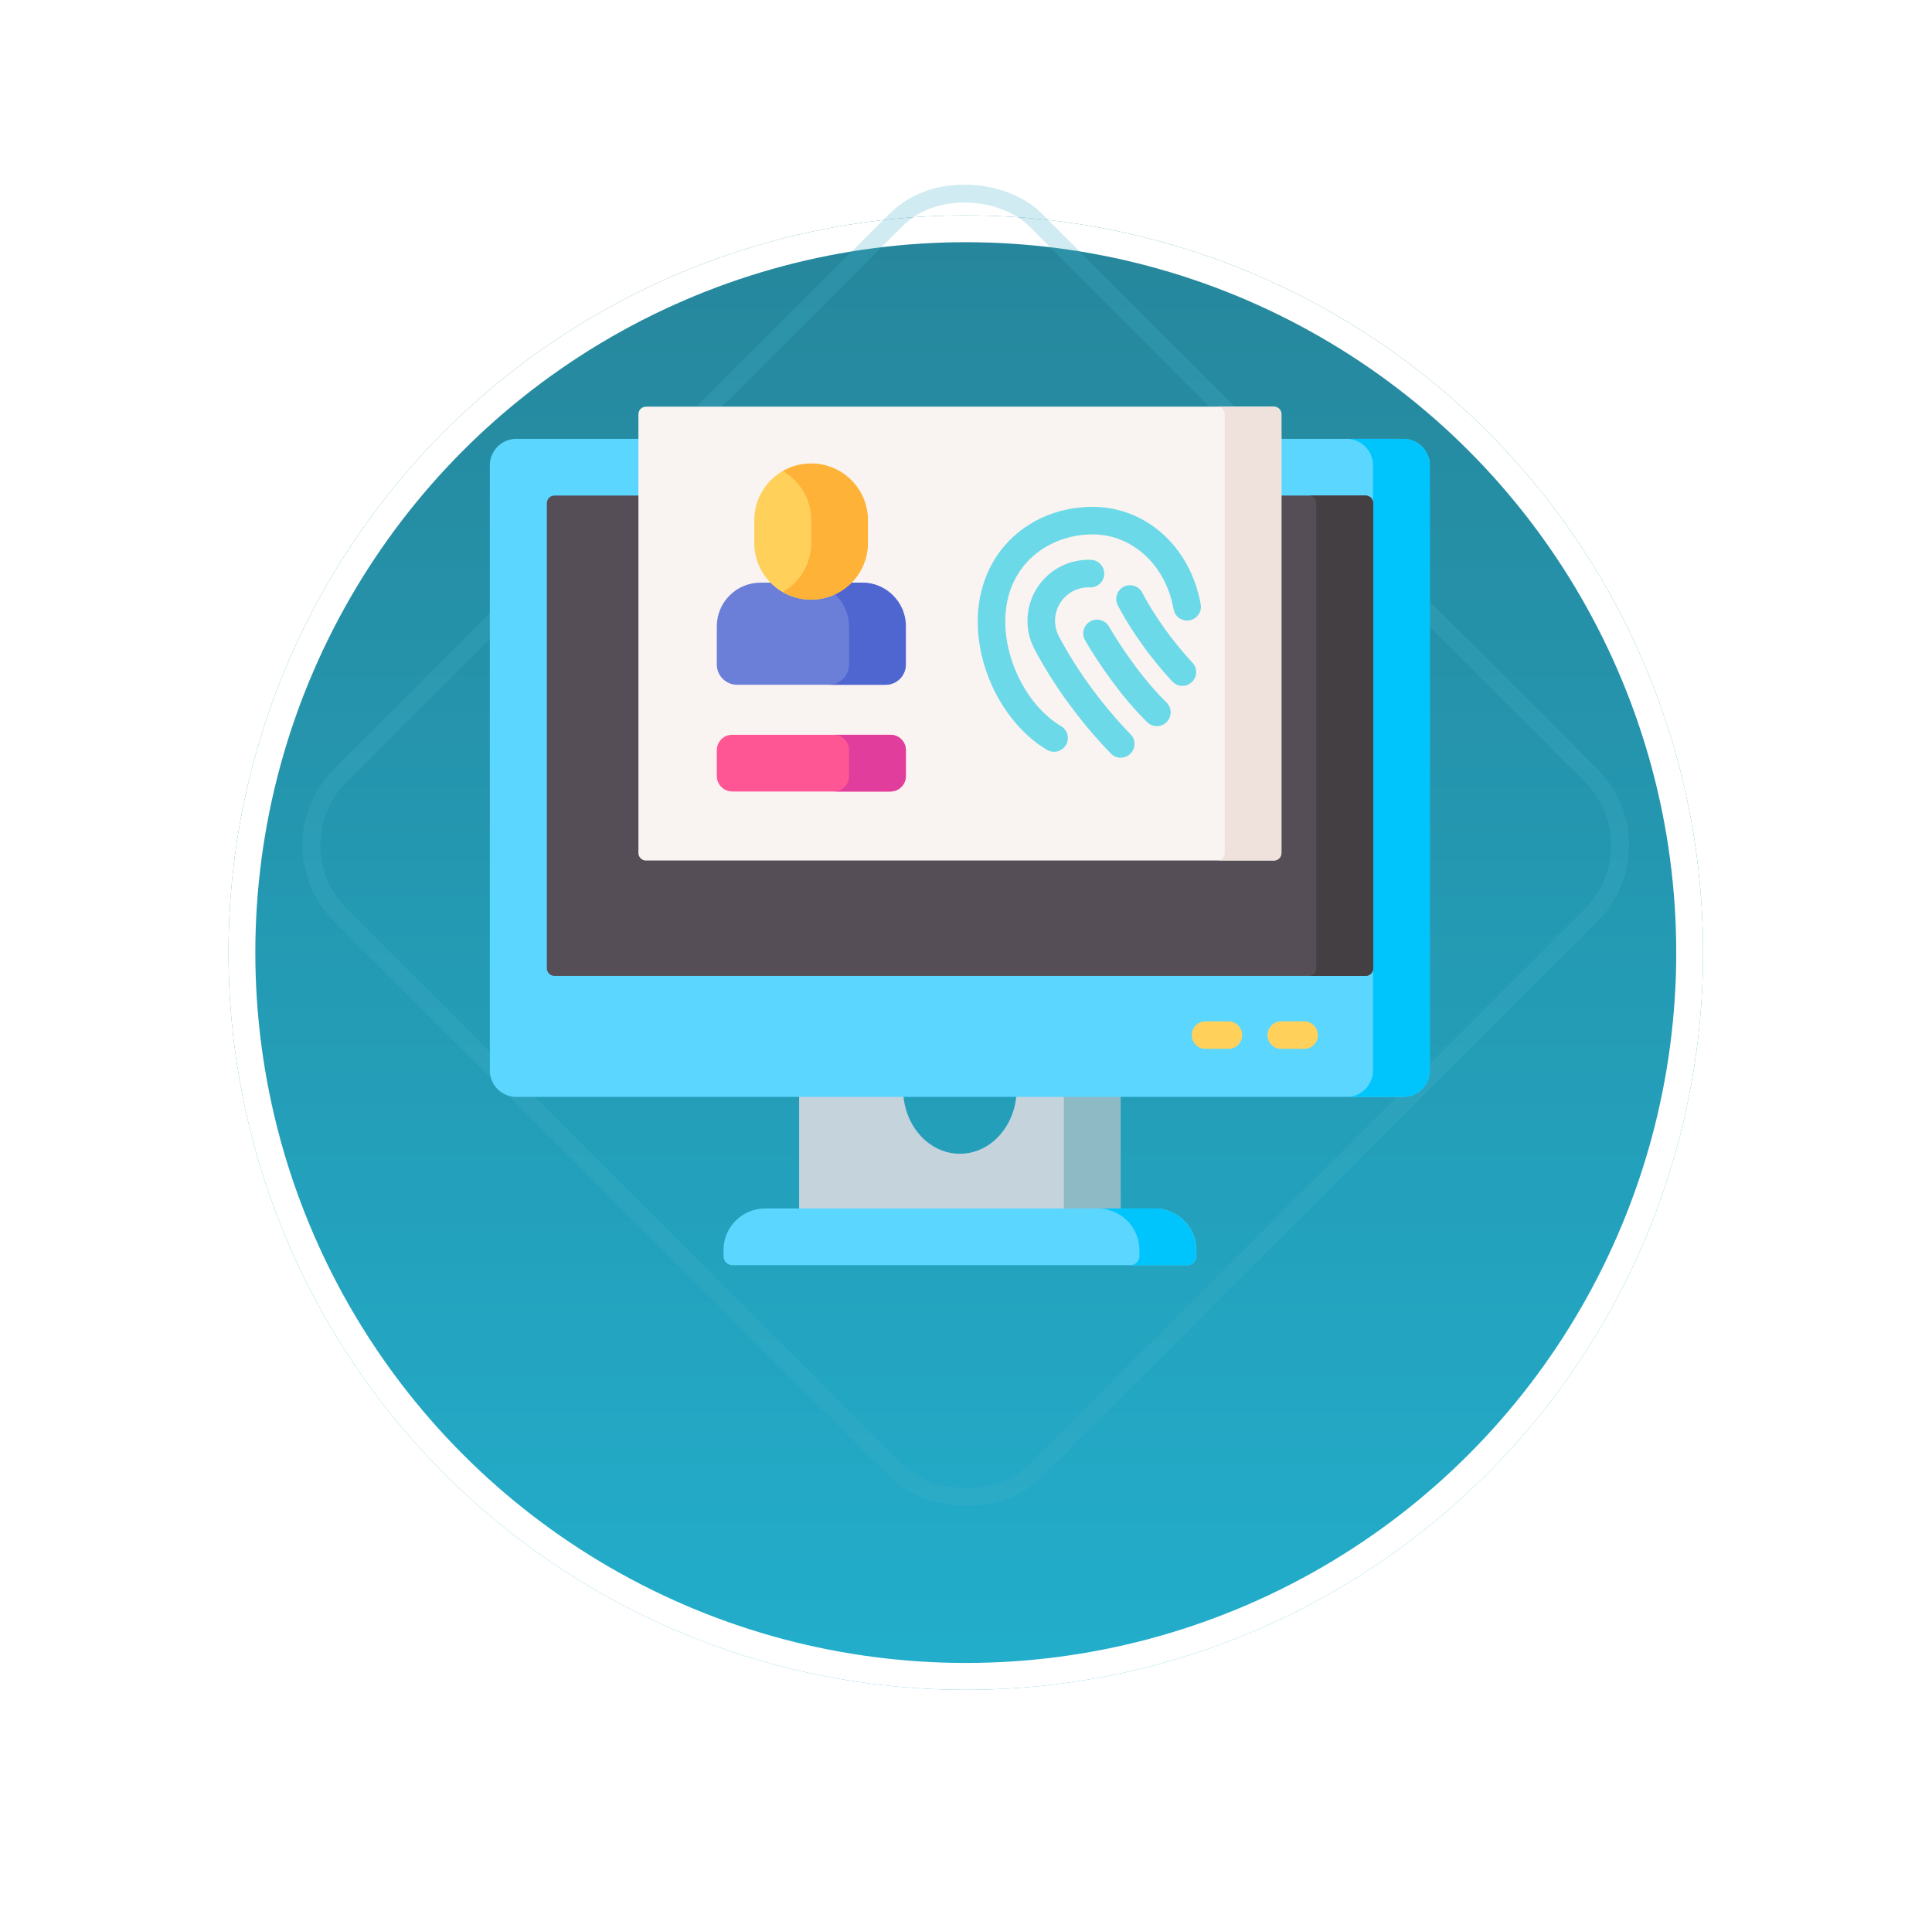 <svg width="108" height="107" viewBox="0 0 108 107" fill="none" xmlns="http://www.w3.org/2000/svg">
<g filter="url(#filter0_d_8248_28669)">
<circle cx="53.988" cy="47.256" r="41.215" fill="url(#paint0_linear_8248_28669)"/>
<circle cx="53.988" cy="47.256" r="40.465" stroke="white" stroke-width="1.5"/>
</g>
<rect opacity="0.25" x="15.129" y="47.256" width="54.955" height="54.955" rx="5.5" transform="rotate(-45 15.129 47.256)" stroke="#46B2C8"/>
<path d="M62.644 60.897V67.989H44.672V60.897H50.486C50.486 62.889 51.906 64.503 53.658 64.503C55.41 64.503 56.83 62.889 56.83 60.897H62.644Z" fill="#C5D3DD"/>
<path d="M59.469 60.897H62.64V67.989H59.469V60.897Z" fill="#8EBAC5"/>
<path d="M78.446 61.325H28.863C28.046 61.325 27.383 60.662 27.383 59.844V26.014C27.383 25.196 28.046 24.534 28.863 24.534H78.446C79.263 24.534 79.926 25.196 79.926 26.014V59.844C79.926 60.662 79.263 61.325 78.446 61.325Z" fill="#5AD6FF"/>
<path d="M78.445 24.534H75.273C76.091 24.534 76.754 25.196 76.754 26.014V59.844C76.754 60.662 76.091 61.325 75.273 61.325H78.445C79.262 61.325 79.925 60.662 79.925 59.844V26.014C79.925 25.196 79.263 24.534 78.445 24.534Z" fill="#00C5FD"/>
<path d="M30.57 54.136V28.128C30.57 27.895 30.76 27.706 30.993 27.706H76.347C76.581 27.706 76.77 27.895 76.77 28.128V54.136C76.77 54.369 76.581 54.559 76.347 54.559H30.993C30.76 54.559 30.57 54.369 30.57 54.136Z" fill="#554E56"/>
<path d="M76.328 27.706H73.156C73.39 27.706 73.579 27.895 73.579 28.128V54.136C73.579 54.369 73.39 54.559 73.156 54.559H76.328C76.561 54.559 76.751 54.369 76.751 54.136V28.128C76.751 27.895 76.561 27.706 76.328 27.706Z" fill="#433F43"/>
<path d="M66.375 70.734H40.946C40.669 70.734 40.445 70.51 40.445 70.234V69.888C40.445 68.603 41.487 67.562 42.771 67.562H64.55C65.834 67.562 66.876 68.603 66.876 69.888V70.234C66.876 70.51 66.652 70.734 66.375 70.734Z" fill="#5AD6FF"/>
<path d="M64.539 67.562H61.367C62.652 67.562 63.693 68.603 63.693 69.888V70.234C63.693 70.51 63.469 70.734 63.193 70.734H66.364C66.641 70.734 66.865 70.51 66.865 70.234V69.888C66.865 68.603 65.823 67.562 64.539 67.562Z" fill="#00C5FD"/>
<path d="M71.21 48.109H36.11C35.877 48.109 35.688 47.92 35.688 47.686V23.159C35.688 22.926 35.877 22.736 36.11 22.736H71.21C71.443 22.736 71.633 22.926 71.633 23.159V47.687C71.633 47.92 71.443 48.109 71.21 48.109Z" fill="#F9F3F1"/>
<path d="M71.211 22.736H68.039C68.273 22.736 68.462 22.926 68.462 23.159V47.687C68.462 47.92 68.273 48.109 68.039 48.109H71.211C71.444 48.109 71.634 47.92 71.634 47.687V23.159C71.634 22.926 71.444 22.736 71.211 22.736Z" fill="#EFE2DD"/>
<path d="M49.51 38.283H41.203C40.577 38.283 40.07 37.776 40.07 37.15V35.017C40.07 33.668 41.164 32.574 42.514 32.574H48.199C49.548 32.574 50.642 33.668 50.642 35.017V37.15C50.642 37.776 50.135 38.283 49.51 38.283Z" fill="#6C7FD8"/>
<path d="M48.187 32.574H45.016C46.365 32.574 47.459 33.668 47.459 35.017V37.15C47.459 37.776 46.952 38.283 46.327 38.283H49.498C50.124 38.283 50.631 37.776 50.631 37.15V35.017C50.631 33.668 49.537 32.574 48.187 32.574Z" fill="#4F66D0"/>
<path d="M49.779 44.25H40.934C40.457 44.25 40.07 43.863 40.07 43.386V41.942C40.07 41.465 40.457 41.079 40.934 41.079H49.779C50.256 41.079 50.642 41.465 50.642 41.942V43.386C50.642 43.863 50.256 44.25 49.779 44.25Z" fill="#FE5694"/>
<path d="M49.773 41.079H46.602C47.079 41.079 47.465 41.465 47.465 41.942V43.386C47.465 43.864 47.079 44.25 46.602 44.25H49.773C50.25 44.25 50.637 43.863 50.637 43.386V41.942C50.637 41.465 50.25 41.079 49.773 41.079Z" fill="#E03D9C"/>
<path d="M42.164 30.359V29.085C42.164 27.334 43.584 25.914 45.336 25.914C47.087 25.914 48.507 27.334 48.507 29.085V30.348C48.507 32.103 47.085 33.525 45.33 33.525C43.581 33.525 42.164 32.108 42.164 30.359Z" fill="#FFD15B"/>
<path d="M45.348 25.914C44.77 25.914 44.228 26.069 43.762 26.339C44.71 26.887 45.348 27.911 45.348 29.085V30.348C45.348 31.525 44.708 32.551 43.758 33.1C44.224 33.37 44.765 33.526 45.342 33.526C47.097 33.526 48.519 32.103 48.519 30.348V29.085C48.519 27.334 47.099 25.914 45.348 25.914Z" fill="#FEB237"/>
<path d="M67.119 33.789C66.551 30.579 64.067 28.337 61.077 28.337C59.375 28.337 57.789 28.941 56.61 30.039C55.35 31.212 54.656 32.883 54.656 34.745C54.656 37.62 56.25 40.572 58.532 41.923C58.656 41.996 58.791 42.03 58.924 42.03C59.187 42.03 59.443 41.895 59.587 41.653C59.803 41.287 59.682 40.815 59.317 40.598C57.508 39.528 56.196 37.066 56.196 34.745C56.196 31.549 58.651 29.876 61.077 29.876C63.306 29.876 65.168 31.596 65.603 34.057C65.677 34.476 66.077 34.755 66.495 34.681C66.914 34.607 67.193 34.208 67.119 33.789Z" fill="#6BD9E7"/>
<path d="M63.852 33.133C63.656 32.756 63.191 32.609 62.814 32.804C62.437 33 62.289 33.465 62.485 33.842C62.827 34.502 63.81 36.239 65.531 38.097C65.682 38.261 65.889 38.344 66.096 38.344C66.283 38.344 66.47 38.276 66.618 38.139C66.93 37.85 66.949 37.363 66.66 37.051C65.067 35.331 64.165 33.738 63.852 33.133Z" fill="#6BD9E7"/>
<path d="M59.187 35.567C58.712 34.652 59.069 33.522 59.983 33.047C60.274 32.896 60.6 32.824 60.924 32.838C61.345 32.856 61.709 32.528 61.727 32.103C61.746 31.679 61.418 31.319 60.993 31.3C60.398 31.274 59.803 31.405 59.273 31.681C57.606 32.547 56.955 34.609 57.821 36.277C58.308 37.212 59.698 39.653 62.096 42.126C62.247 42.282 62.447 42.36 62.648 42.36C62.841 42.36 63.035 42.288 63.184 42.143C63.489 41.847 63.497 41.36 63.201 41.055C60.945 38.728 59.642 36.441 59.187 35.567Z" fill="#6BD9E7"/>
<path d="M61.995 35.033C61.786 34.663 61.316 34.533 60.946 34.742C60.576 34.95 60.445 35.42 60.654 35.79C60.715 35.898 62.162 38.443 64.131 40.377C64.281 40.524 64.475 40.597 64.67 40.597C64.869 40.597 65.069 40.52 65.219 40.367C65.517 40.064 65.513 39.576 65.21 39.278C63.399 37.5 62.008 35.058 61.995 35.033Z" fill="#6BD9E7"/>
<path d="M72.904 57.102H71.621C71.196 57.102 70.852 57.446 70.852 57.871C70.852 58.296 71.196 58.641 71.621 58.641H72.904C73.329 58.641 73.674 58.296 73.674 57.871C73.674 57.446 73.329 57.102 72.904 57.102Z" fill="#FFD15B"/>
<path d="M68.669 57.102H67.387C66.962 57.102 66.617 57.446 66.617 57.871C66.617 58.296 66.962 58.641 67.387 58.641H68.669C69.095 58.641 69.439 58.296 69.439 57.871C69.439 57.446 69.094 57.102 68.669 57.102Z" fill="#FFD15B"/>
<defs>
<filter id="filter0_d_8248_28669" x="0.773" y="0.041" width="106.43" height="106.43" filterUnits="userSpaceOnUse" color-interpolation-filters="sRGB">
<feFlood flood-opacity="0" result="BackgroundImageFix"/>
<feColorMatrix in="SourceAlpha" type="matrix" values="0 0 0 0 0 0 0 0 0 0 0 0 0 0 0 0 0 0 127 0" result="hardAlpha"/>
<feOffset dy="6"/>
<feGaussianBlur stdDeviation="6"/>
<feComposite in2="hardAlpha" operator="out"/>
<feColorMatrix type="matrix" values="0 0 0 0 0 0 0 0 0 0 0 0 0 0 0 0 0 0 0.1 0"/>
<feBlend mode="normal" in2="BackgroundImageFix" result="effect1_dropShadow_8248_28669"/>
<feBlend mode="normal" in="SourceGraphic" in2="effect1_dropShadow_8248_28669" result="shape"/>
</filter>
<linearGradient id="paint0_linear_8248_28669" x1="53.988" y1="6.041" x2="53.988" y2="88.471" gradientUnits="userSpaceOnUse">
<stop stop-color="#26869B"/>
<stop offset="1" stop-color="#22AECC"/>
</linearGradient>
</defs>
</svg>
